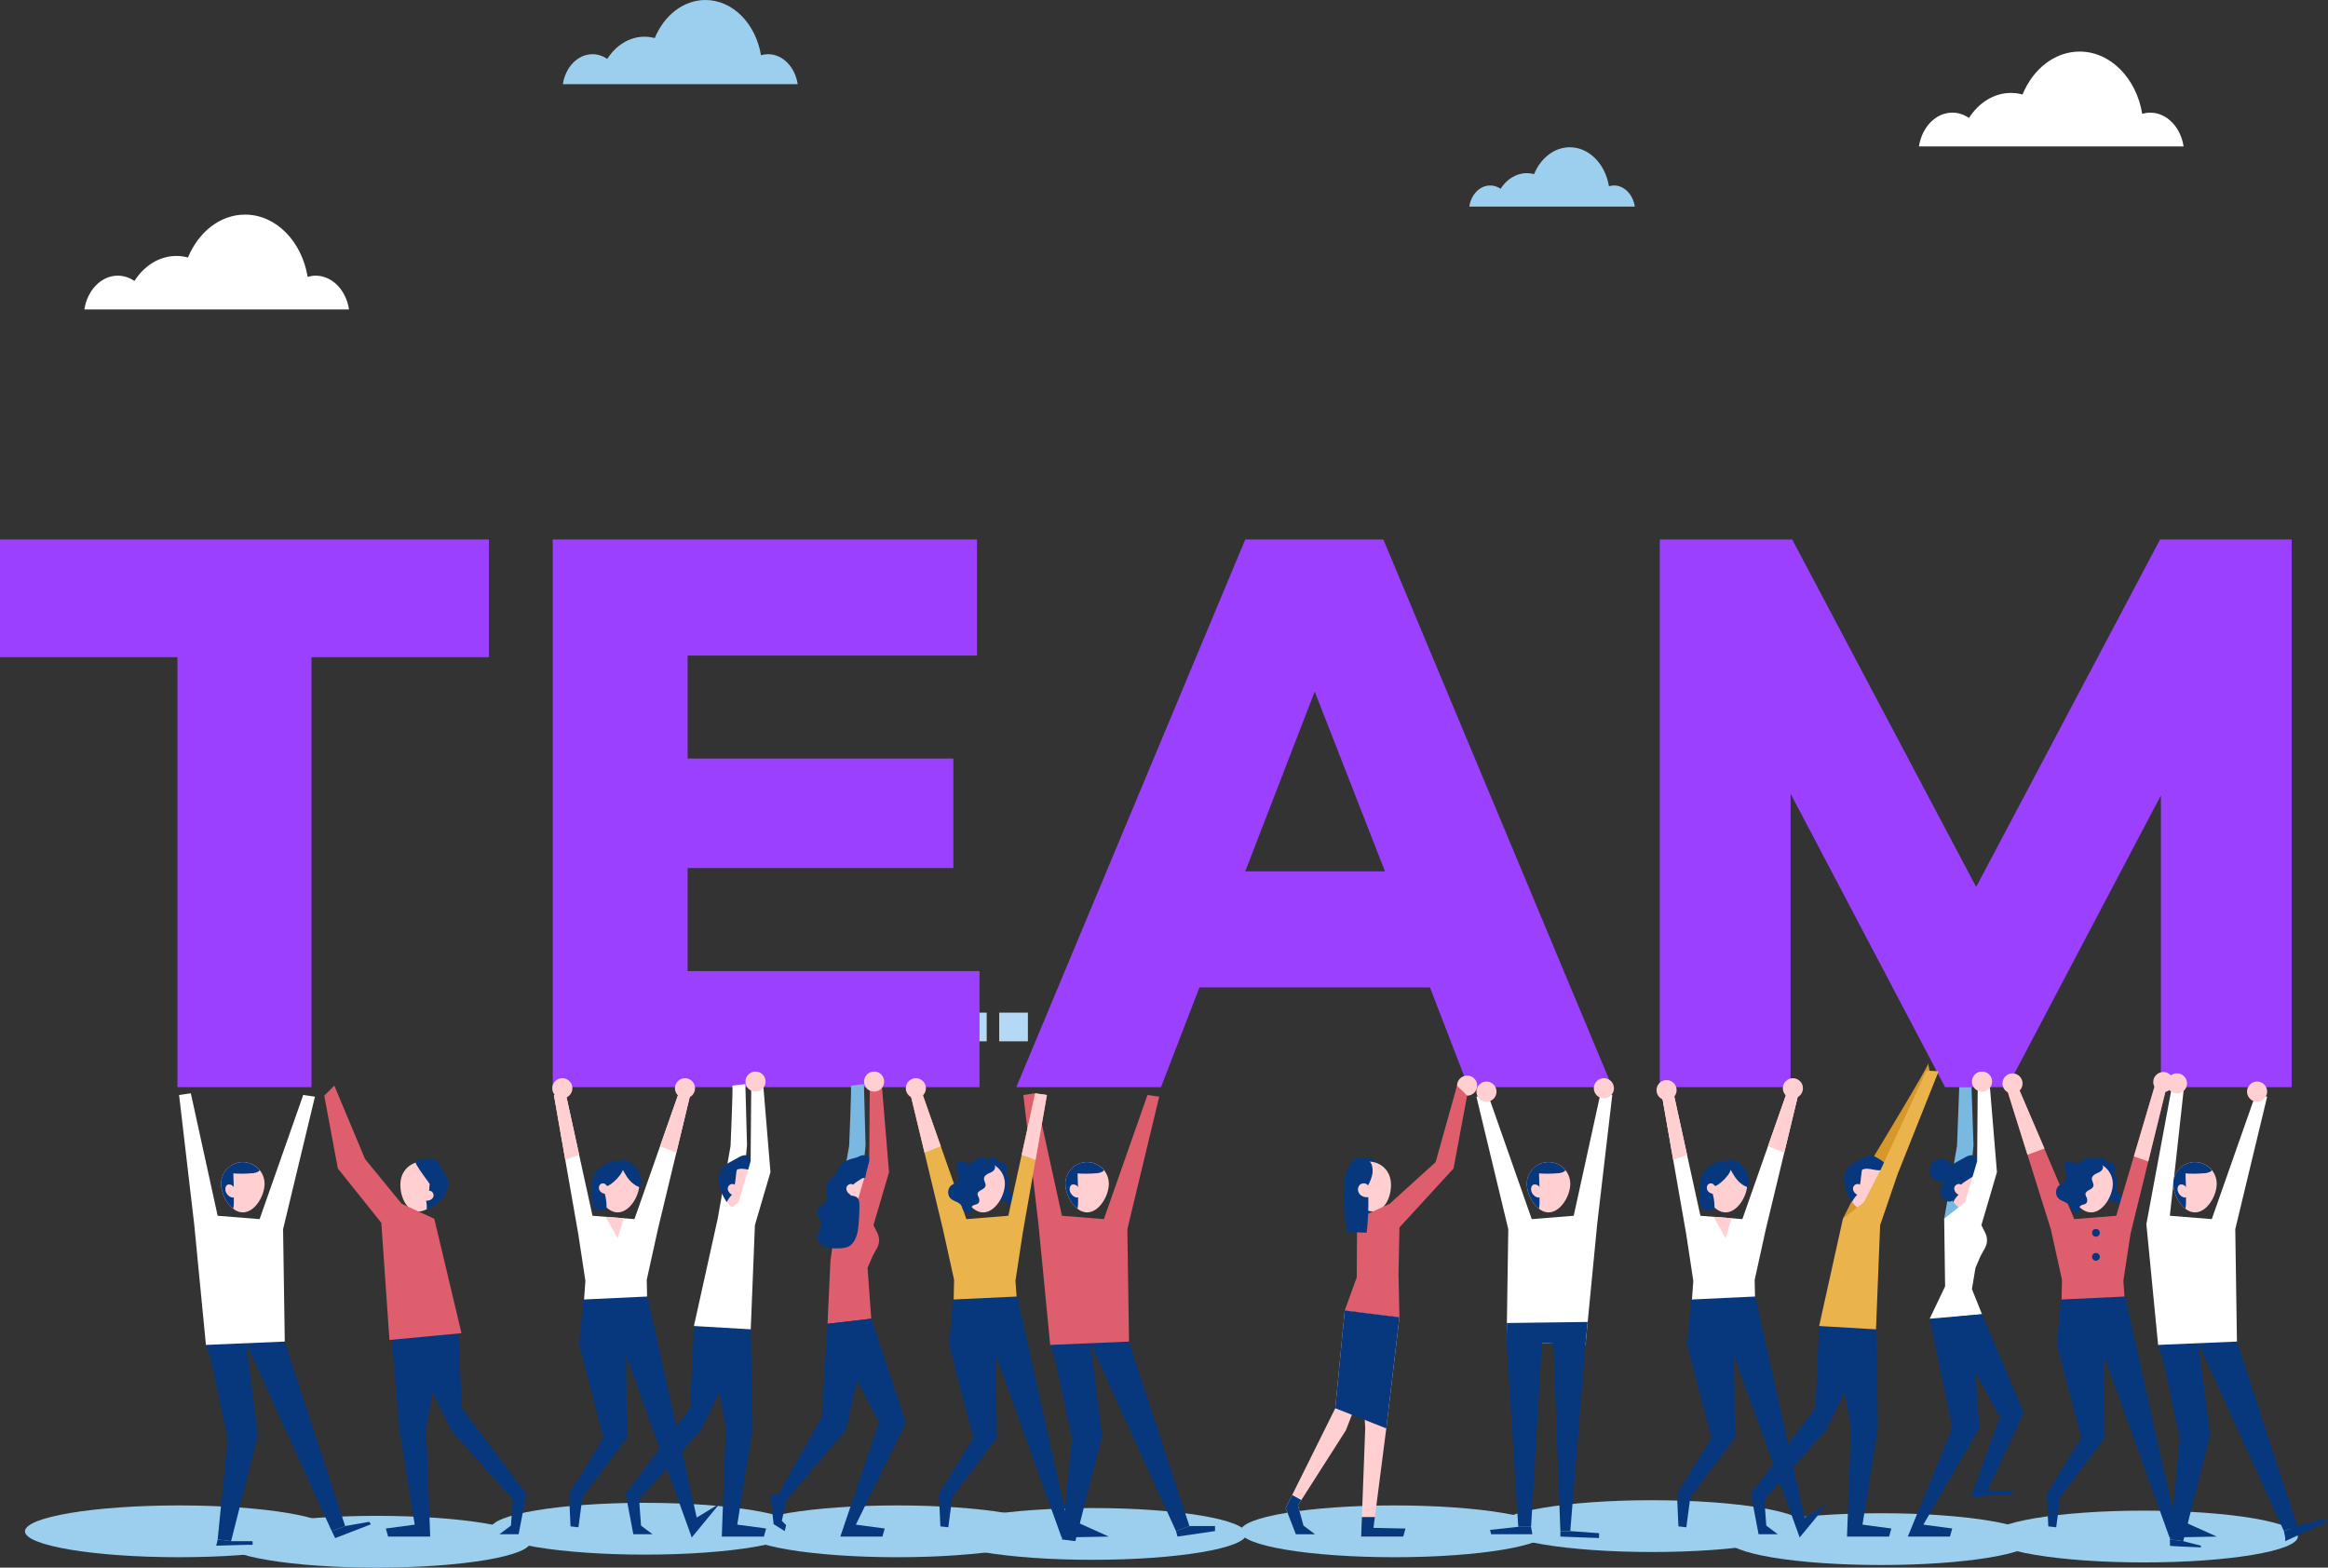 <?xml version="1.0" encoding="UTF-8" standalone="no"?>
<svg
   xmlns:dc="http://purl.org/dc/elements/1.1/"
   xmlns:cc="http://creativecommons.org/ns#"
   xmlns:rdf="http://www.w3.org/1999/02/22-rdf-syntax-ns#"
   xmlns:svg="http://www.w3.org/2000/svg"
   xmlns="http://www.w3.org/2000/svg"
   xmlns:xlink="http://www.w3.org/1999/xlink"
   xmlns:sodipodi="http://sodipodi.sourceforge.net/DTD/sodipodi-0.dtd"
   xmlns:inkscape="http://www.inkscape.org/namespaces/inkscape"
   id="svg1148"
   version="1.2"
   viewBox="0 0 403.228 271.551"
   height="271.551pt"
   width="403.228pt"
   sodipodi:docname="about-team.svg"
   inkscape:version="0.92.4 (5da689c313, 2019-01-14)">
  <rect x="0" y="0" width="403.228" height="271.551" fill="#333333" stroke="none"/>
  <sodipodi:namedview
     pagecolor="#ffffff"
     bordercolor="#666666"
     borderopacity="1"
     objecttolerance="10"
     gridtolerance="10"
     guidetolerance="10"
     inkscape:pageopacity="0"
     inkscape:pageshadow="2"
     inkscape:window-width="1920"
     inkscape:window-height="1017"
     id="namedview163"
     showgrid="false"
     inkscape:zoom="0.53381763"
     inkscape:cx="268.8184"
     inkscape:cy="181.03385"
     inkscape:window-x="-8"
     inkscape:window-y="-8"
     inkscape:window-maximized="1"
     inkscape:current-layer="surface416" />
  <defs
     id="defs19">
    <g
       id="g17">
      <symbol
         style="overflow:visible"
         id="glyph0-0"
         overflow="visible">
        <path
           id="path2"
           d="m 54.656,-96.859 c -26.906,0 -49.422,20.812 -49.422,49.703 0,28.609 22.516,49.281 49.422,49.281 26.766,0 49.281,-20.672 49.281,-49.281 0,-28.891 -22.516,-49.703 -49.281,-49.703 z m 0,7.781 c 22.234,0 40.781,17.562 40.781,41.781 0,24.078 -18.547,41.625 -40.781,41.625 -22.375,0 -40.922,-17.547 -40.922,-41.625 0,-24.219 18.547,-41.781 40.922,-41.781 z m 19.406,32.438 c 0,-9.922 -7.641,-17.141 -18.969,-17.141 -12.188,0 -19.828,7.516 -20.969,16 l 12.328,2.406 c 0.703,-4.391 3.672,-7.219 8.203,-7.219 4.109,0 6.938,2.547 6.938,6.375 0,3.25 -3.109,5.672 -7.641,5.672 H 47.719 v 12.594 H 59.625 V -42.062 c 8.766,-1.406 14.438,-6.797 14.438,-14.578 z m -20.672,23.219 c -4.109,0 -7.078,3.406 -7.078,6.938 0,3.969 2.969,7.078 7.078,7.078 4.25,0 7.219,-3.109 7.219,-7.078 0,-3.531 -2.969,-6.938 -7.219,-6.938 z m 0,0"
           style="stroke:none" />
      </symbol>
      <symbol
         style="overflow:visible"
         id="glyph0-1"
         overflow="visible">
        <path
           id="path5"
           d="M 87.516,-74.484 V -94.875 h -84.688 v 20.391 H 33.562 V 0 h 23.219 v -74.484 z m 0,0"
           style="stroke:none" />
      </symbol>
      <symbol
         style="overflow:visible"
         id="glyph0-2"
         overflow="visible">
        <path
           id="path8"
           d="m 82.141,-20.109 h -50.562 v -17.844 h 46.031 v -18.969 h -46.031 v -17.844 h 50.125 V -94.875 H 8.219 V 0 h 73.922 z m 0,0"
           style="stroke:none" />
      </symbol>
      <symbol
         style="overflow:visible"
         id="glyph0-3"
         overflow="visible">
        <path
           id="path11"
           d="M 103.234,0 63.578,-94.875 H 39.656 L 0,0 h 25.062 l 6.656,-17.281 h 39.938 L 78.312,0 Z M 63.859,-37.391 H 39.656 L 51.688,-68.531 Z m 0,0"
           style="stroke:none" />
      </symbol>
      <symbol
         style="overflow:visible"
         id="glyph0-4"
         overflow="visible">
        <path
           id="path14"
           d="M 117.672,-94.875 H 94.875 L 63.016,-34.688 31.156,-94.875 H 8.219 V 0 H 30.875 V -50.844 L 57.641,0 h 10.75 l 26.625,-50.547 V 0 h 22.656 z m 0,0"
           style="stroke:none" />
      </symbol>
    </g>
  </defs>
  <g
     transform="translate(-48.835,-113.066)"
     id="surface416">
    <path
       id="path37"
       d="m 106.492,378.328 c 0,2.477 -11.941,4.484 -26.668,4.484 -14.727,0 -26.664,-2.008 -26.664,-4.484 0,-2.48 11.938,-4.488 26.664,-4.488 14.727,0 26.668,2.008 26.668,4.488"
       style="fill:#9ccfee;fill-opacity:1;fill-rule:nonzero;stroke:none"
       inkscape:connector-curvature="0" />
    <path
       id="path39"
       d="m 446.844,379.227 c 0,2.48 -11.941,4.488 -26.668,4.488 -14.727,0 -26.664,-2.008 -26.664,-4.488 0,-2.477 11.938,-4.484 26.664,-4.484 14.727,0 26.668,2.008 26.668,4.484"
       style="fill:#9ccfee;fill-opacity:1;fill-rule:nonzero;stroke:none"
       inkscape:connector-curvature="0" />
    <path
       id="path41"
       d="m 401.312,379.68 c 0,2.477 -11.941,4.484 -26.668,4.484 -14.727,0 -26.668,-2.008 -26.668,-4.484 0,-2.48 11.941,-4.488 26.668,-4.488 14.727,0 26.668,2.008 26.668,4.488"
       style="fill:#9ccfee;fill-opacity:1;fill-rule:nonzero;stroke:none"
       inkscape:connector-curvature="0" />
    <path
       id="path43"
       d="m 361.641,377.426 c 0,2.477 -11.938,4.484 -26.668,4.484 -14.727,0 -26.664,-2.008 -26.664,-4.484 0,-2.48 11.938,-4.488 26.664,-4.488 14.73,0 26.668,2.008 26.668,4.488"
       style="fill:#9ccfee;fill-opacity:1;fill-rule:nonzero;stroke:none"
       inkscape:connector-curvature="0" />
    <path
       id="path45"
       d="m 317.012,378.328 c 0,2.477 -11.938,4.484 -26.668,4.484 -14.727,0 -26.664,-2.008 -26.664,-4.484 0,-2.48 11.938,-4.488 26.664,-4.488 14.73,0 26.668,2.008 26.668,4.488"
       style="fill:#9ccfee;fill-opacity:1;fill-rule:nonzero;stroke:none"
       inkscape:connector-curvature="0" />
    <path
       id="path47"
       d="m 264.719,378.777 c 0,2.477 -11.938,4.484 -26.664,4.484 -14.727,0 -26.668,-2.008 -26.668,-4.484 0,-2.477 11.941,-4.484 26.668,-4.484 14.727,0 26.664,2.008 26.664,4.484"
       style="fill:#9ccfee;fill-opacity:1;fill-rule:nonzero;stroke:none"
       inkscape:connector-curvature="0" />
    <path
       id="path49"
       d="m 230.91,378.328 c 0,2.477 -11.938,4.484 -26.664,4.484 -14.73,0 -26.668,-2.008 -26.668,-4.484 0,-2.48 11.938,-4.488 26.668,-4.488 14.727,0 26.664,2.008 26.664,4.488"
       style="fill:#9ccfee;fill-opacity:1;fill-rule:nonzero;stroke:none"
       inkscape:connector-curvature="0" />
    <path
       id="path51"
       d="m 187.184,377.875 c 0,2.48 -11.941,4.488 -26.668,4.488 -14.727,0 -26.664,-2.008 -26.664,-4.488 0,-2.477 11.938,-4.484 26.664,-4.484 14.727,0 26.668,2.008 26.668,4.484"
       style="fill:#9ccfee;fill-opacity:1;fill-rule:nonzero;stroke:none"
       inkscape:connector-curvature="0" />
    <path
       id="path53"
       d="m 140.75,380.129 c 0,2.48 -11.938,4.488 -26.664,4.488 -14.727,0 -26.668,-2.008 -26.668,-4.488 0,-2.477 11.941,-4.484 26.668,-4.484 14.727,0 26.664,2.008 26.664,4.484"
       style="fill:#9ccfee;fill-opacity:1;fill-rule:nonzero;stroke:none"
       inkscape:connector-curvature="0" />
    <path
       id="path579"
       d="m 197.359,293.449 h -4.969 v -4.969 h 4.969 z m 0,0"
       style="fill:#b3d9f5;fill-opacity:1;fill-rule:nonzero;stroke:none"
       inkscape:connector-curvature="0" />
    <path
       id="path581"
       d="m 204.82,293.449 h -4.969 v -4.969 h 4.969 z m 0,0"
       style="fill:#b3d9f5;fill-opacity:1;fill-rule:nonzero;stroke:none"
       inkscape:connector-curvature="0" />
    <path
       id="path583"
       d="m 212.281,293.449 h -4.969 v -4.969 h 4.969 z m 0,0"
       style="fill:#b3d9f5;fill-opacity:1;fill-rule:nonzero;stroke:none"
       inkscape:connector-curvature="0" />
    <path
       id="path585"
       d="m 219.742,293.449 h -4.969 v -4.969 h 4.969 z m 0,0"
       style="fill:#b3d9f5;fill-opacity:1;fill-rule:nonzero;stroke:none"
       inkscape:connector-curvature="0" />
    <path
       id="path587"
       d="m 226.875,293.449 h -4.969 v -4.969 h 4.969 z m 0,0"
       style="fill:#b3d9f5;fill-opacity:1;fill-rule:nonzero;stroke:none"
       inkscape:connector-curvature="0" />
    <path
       id="path807"
       d="m 427.051,138.43 c -0.508,-3.328 -2.898,-5.852 -5.781,-5.852 -0.477,0 -0.938,0.078 -1.383,0.207 C 418.863,126.633 414.398,122 409.043,122 c -4.328,0 -8.07,3.027 -9.891,7.434 -0.645,-0.176 -1.316,-0.27 -2.004,-0.27 -2.953,0 -5.582,1.699 -7.27,4.336 -0.852,-0.582 -1.832,-0.922 -2.883,-0.922 -2.879,0 -5.273,2.523 -5.781,5.852 z m 0,0"
       style="fill:#ffffff;fill-opacity:1;fill-rule:nonzero;stroke:none"
       inkscape:connector-curvature="0" />
    <path
       id="path809"
       d="m 109.29,166.669 c -0.508,-3.328 -2.898,-5.852 -5.781,-5.852 -0.477,0 -0.938,0.078 -1.383,0.207 -1.02,-6.152 -5.488,-10.785 -10.844,-10.785 -4.328,0 -8.07,3.027 -9.891,7.434 -0.645,-0.176 -1.312,-0.27 -2.004,-0.27 -2.957,0 -5.586,1.699 -7.266,4.336 -0.855,-0.582 -1.836,-0.922 -2.887,-0.922 -2.879,0 -5.273,2.523 -5.781,5.852 z m 0,0"
       style="fill:#ffffff;fill-opacity:1;fill-rule:nonzero;stroke:none"
       inkscape:connector-curvature="0" />
    <path
       id="path811"
       d="m 187,127.641 c -0.449,-2.953 -2.574,-5.188 -5.129,-5.188 -0.426,0 -0.832,0.066 -1.227,0.184 -0.91,-5.461 -4.871,-9.57 -9.625,-9.57 -3.84,0 -7.16,2.684 -8.777,6.594 -0.57,-0.152 -1.164,-0.238 -1.773,-0.238 -2.625,0 -4.957,1.508 -6.453,3.848 -0.754,-0.52 -1.629,-0.816 -2.559,-0.816 -2.555,0 -4.68,2.234 -5.129,5.188 z m 0,0"
       style="fill:#9ccfee;fill-opacity:1;fill-rule:nonzero;stroke:none"
       inkscape:connector-curvature="0" />
    <path
       id="path813"
       d="m 332,148.852 c -0.316,-2.082 -1.812,-3.66 -3.617,-3.66 -0.297,0 -0.586,0.051 -0.863,0.133 -0.641,-3.852 -3.434,-6.75 -6.785,-6.75 -2.707,0 -5.047,1.895 -6.188,4.652 -0.402,-0.109 -0.82,-0.168 -1.25,-0.168 -1.852,0 -3.496,1.062 -4.551,2.711 -0.531,-0.367 -1.145,-0.578 -1.801,-0.578 -1.801,0 -3.301,1.578 -3.617,3.66 z m 0,0"
       style="fill:#9ccfee;fill-opacity:1;fill-rule:nonzero;stroke:none"
       inkscape:connector-curvature="0" />
    <g
       id="g823"
       style="fill:#9b40ff;fill-opacity:1">
      <use
         height="100%"
         width="100%"
         id="use815"
         y="301.39"
         x="46.007"
         xlink:href="#glyph0-1"
         style="fill:#9b40ff;fill-opacity:1" />
      <use
         height="100%"
         width="100%"
         id="use817"
         y="301.39"
         x="136.357"
         xlink:href="#glyph0-2"
         style="fill:#9b40ff;fill-opacity:1" />
      <use
         height="100%"
         width="100%"
         id="use819"
         y="301.39"
         x="224.866"
         xlink:href="#glyph0-3"
         style="fill:#9b40ff;fill-opacity:1" />
      <use
         height="100%"
         width="100%"
         id="use821"
         y="301.39"
         x="328.103"
         xlink:href="#glyph0-4"
         style="fill:#9b40ff;fill-opacity:1" />
    </g>
    <path
       id="path825"
       d="m 125.609,319.023 c -0.535,2.012 -2.902,4.355 -4.91,3.82 -2.008,-0.535 -2.898,-3.746 -2.363,-5.754 0.535,-2.008 2.594,-3.207 4.602,-2.672 2.012,0.535 3.207,2.598 2.672,4.605"
       style="fill:#ffcfd1;fill-opacity:1;fill-rule:nonzero;stroke:none"
       inkscape:connector-curvature="0" />
    <path
       id="path829"
       d="m 108.617,377.414 4.172,-0.738 0.293,0.438 -6.188,2.387 -0.602,-1.215 z m 0,0"
       style="fill:#07387d;fill-opacity:1;fill-rule:nonzero;stroke:none"
       inkscape:connector-curvature="0" />
    <path
       id="path831"
       d="m 125.766,343.004 -3.121,17.41 0.707,18.824 h -7.293 l -0.395,-1.402 5,-0.668 L 118,360.504 116.594,343.773 Z m 0,0"
       style="fill:#07387d;fill-opacity:1;fill-rule:nonzero;stroke:none"
       inkscape:connector-curvature="0" />
    <path
       id="path833"
       d="m 128.172,342.762 0.66,14.242 11.168,14.832 -1.336,7 h -3.332 l 2,-1.5 0.332,-4.5 -10.664,-12 -8.668,-17.5 z m 0,0"
       style="fill:#07387d;fill-opacity:1;fill-rule:nonzero;stroke:none"
       inkscape:connector-curvature="0" />
    <path
       id="path835"
       d="m 105,302.863 1.742,-1.742 5.316,12.707 6.352,7.762 5.648,2.59 4.707,19.824 -12.473,1.176 -1.41,-20.297 -7.531,-9.41 z m 0,0"
       style="fill:#de5e6e;fill-opacity:1;fill-rule:nonzero;stroke:none"
       inkscape:connector-curvature="0" />
    <path
       id="path837"
       d="m 123.25,318.137 c -0.031,0.402 -0.059,0.809 -0.086,1.211 0.5,-0.082 0.906,0.555 0.727,1.031 -0.184,0.477 -0.75,0.715 -1.258,0.668 0.117,0.52 0.152,1.055 0.102,1.578 1.051,-0.504 2.086,-1.113 2.824,-2.02 0.738,-0.902 1.133,-2.156 0.773,-3.266 -0.113,-0.348 -0.293,-0.668 -0.473,-0.984 -0.258,-0.457 -0.516,-0.914 -0.773,-1.367 -0.207,-0.367 -0.426,-0.746 -0.785,-0.957 -0.344,-0.199 -0.758,-0.219 -1.156,-0.23 -0.703,-0.019 -2.828,-0.129 -2.188,1 0.66,1.156 1.539,2.234 2.293,3.336"
       style="fill:#07387d;fill-opacity:1;fill-rule:nonzero;stroke:none"
       inkscape:connector-curvature="0" />
    <path
       id="path839"
       d="m 85.375,348.652 2.906,13.652 -1.746,17.434 2.324,0.293 4.652,-18.305 -2.035,-15.98 -6.973,0.289 z m 0,0"
       style="fill:#07387d;fill-opacity:1;fill-rule:nonzero;stroke:none"
       inkscape:connector-curvature="0" />
    <path
       id="path841"
       d="m 98.156,345.453 -6.68,0.293 14.816,32.539 2.324,-0.871 z m 0,0"
       style="fill:#07387d;fill-opacity:1;fill-rule:nonzero;stroke:none"
       inkscape:connector-curvature="0" />
    <path
       id="path843"
       d="m 84.504,346.035 -2.035,-20.922 -2.617,-22.371 2.035,-0.289 4.648,21.211 7.266,0.582 7.555,-21.504 2.031,0.289 -5.52,22.957 0.293,19.465 z m 0,0"
       style="fill:#ffffff;fill-opacity:1;fill-rule:nonzero;stroke:none"
       inkscape:connector-curvature="0" />
    <path
       id="path845"
       d="m 94.66,318.129 c 0,2.078 -1.688,4.953 -3.766,4.953 -2.078,0 -3.766,-2.875 -3.766,-4.953 0,-2.078 1.688,-3.766 3.766,-3.766 2.078,0 3.766,1.688 3.766,3.766"
       style="fill:#ffcfd1;fill-opacity:1;fill-rule:nonzero;stroke:none"
       inkscape:connector-curvature="0" />
    <path
       id="path851"
       d="m 92.379,316.305 c 0.426,0 1.055,-0.121 1.367,-0.434 0.027,-0.031 0.047,-0.062 0.066,-0.09 -0.688,-0.859 -1.734,-1.414 -2.918,-1.414 -2.078,0 -3.766,1.684 -3.766,3.762 0,1.484 0.863,3.367 2.109,4.328 0.082,-0.395 0.094,-0.809 0.098,-1.215 0.02,-1.637 -0.012,-3.277 -0.09,-4.914 1.043,0.074 2.09,0.066 3.133,-0.023"
       style="fill:#07387d;fill-opacity:1;fill-rule:nonzero;stroke:none"
       inkscape:connector-curvature="0" />
    <path
       id="path853"
       d="m 88.859,380.031 3.711,0.008 c 0,0 0.098,0.68 -0.047,0.633 -0.148,-0.051 -6.238,0.145 -6.238,0.145 l 0.25,-1.078 z m 0,0"
       style="fill:#07387d;fill-opacity:1;fill-rule:nonzero;stroke:none"
       inkscape:connector-curvature="0" />
    <path
       id="path855"
       d="m 89.309,318.645 c -0.207,-0.266 -0.543,-0.449 -0.875,-0.402 -0.078,0.008 -0.156,0.031 -0.223,0.07 -0.184,0.105 -0.285,0.312 -0.324,0.523 -0.105,0.574 0.227,1.172 0.719,1.484 0.141,0.09 0.297,0.16 0.461,0.18 0.164,0.019 0.34,-0.016 0.465,-0.125 0.473,-0.387 0.078,-1.355 -0.223,-1.73"
       style="fill:#ffcfd1;fill-opacity:1;fill-rule:nonzero;stroke:none"
       inkscape:connector-curvature="0" />
    <path
       id="path857"
       d="m 149.43,346.035 0.801,-11.086 -1.242,-8.16 -4.211,-24.047 2.035,-0.289 4.648,21.211 7.266,0.582 7.555,-21.504 2.031,0.289 -5.52,22.957 -1.938,8.773 0.23,10.691 z m 0,0"
       style="fill:#ffffff;fill-opacity:1;fill-rule:nonzero;stroke:none"
       inkscape:connector-curvature="0" />
    <path
       id="path859"
       d="m 159.586,318.129 c 0,2.078 -1.688,4.953 -3.766,4.953 -2.078,0 -3.766,-2.875 -3.766,-4.953 0,-2.078 1.688,-3.766 3.766,-3.766 2.078,0 3.766,1.688 3.766,3.766"
       style="fill:#ffcfd1;fill-opacity:1;fill-rule:nonzero;stroke:none"
       inkscape:connector-curvature="0" />
    <path
       id="path861"
       d="m 147.977,301.582 c 0,0.961 -0.781,1.742 -1.746,1.742 -0.961,0 -1.742,-0.781 -1.742,-1.742 0,-0.965 0.781,-1.746 1.742,-1.746 0.965,0 1.746,0.781 1.746,1.746"
       style="fill:#ffcfd1;fill-opacity:1;fill-rule:nonzero;stroke:none"
       inkscape:connector-curvature="0" />
    <path
       id="path863"
       d="m 154.234,318.645 c -0.207,-0.266 -0.543,-0.449 -0.875,-0.402 -0.078,0.008 -0.156,0.031 -0.223,0.07 -0.184,0.105 -0.285,0.312 -0.324,0.523 -0.105,0.574 0.227,1.172 0.719,1.484 0.141,0.09 0.297,0.16 0.461,0.18 0.164,0.019 0.34,-0.016 0.465,-0.125 0.473,-0.387 0.078,-1.355 -0.223,-1.73"
       style="fill:#ffcfd1;fill-opacity:1;fill-rule:nonzero;stroke:none"
       inkscape:connector-curvature="0" />
    <path
       id="path865"
       d="m 154.238,318.434 c -0.086,0.039 -0.184,0.078 -0.27,0.047 -0.09,-0.035 -0.137,-0.129 -0.191,-0.203 -0.227,-0.297 -0.723,-0.297 -0.988,-0.035 -0.262,0.262 -0.289,0.711 -0.105,1.031 0.184,0.324 0.539,0.527 0.906,0.582 0.242,0.863 0.344,1.766 0.297,2.66 l -1.797,0.133 c -0.117,0.008 -0.246,0.012 -0.34,-0.059 -0.086,-0.066 -0.113,-0.184 -0.137,-0.289 -0.227,-1.027 -0.336,-2.078 -0.336,-3.129 0.004,-1.023 0.125,-2.086 0.652,-2.961 0.633,-1.051 3.227,-2.777 4.496,-1.809 1.395,1.066 -1.223,3.566 -2.188,4.031"
       style="fill:#07387d;fill-opacity:1;fill-rule:nonzero;stroke:none"
       inkscape:connector-curvature="0" />
    <path
       id="path867"
       d="m 157.414,316.902 c 0.566,0.859 1.387,1.598 2.387,1.859 0.289,-1.117 0.039,-2.359 -0.66,-3.277 -0.391,-0.516 -1.812,-1.773 -2.566,-1.48 -0.785,0.309 0.453,2.312 0.84,2.898"
       style="fill:#07387d;fill-opacity:1;fill-rule:nonzero;stroke:none"
       inkscape:connector-curvature="0" />
    <path
       id="path869"
       d="m 149.852,338.172 11.113,-0.52 8.547,38.289 3.969,-2.414 -4.828,5.863 -11.383,-31.562 0.172,14.316 -7.719,10.227 -0.492,3.691 -0.203,1.566 -1.375,-0.16 -0.25,-5.625 5.973,-9.715 -4.215,-16.082 z m 0,0"
       style="fill:#07387d;fill-opacity:1;fill-rule:nonzero;stroke:none"
       inkscape:connector-curvature="0" />
    <path
       id="path871"
       d="m 149.152,313.117 -2.41,0.844 -1.965,-11.219 2.035,-0.289 z m 0,0"
       style="fill:#ffcfd1;fill-opacity:1;fill-rule:nonzero;stroke:none"
       inkscape:connector-curvature="0" />
    <path
       id="path873"
       d="m 163.16,311.621 2.82,1.113 2.332,-9.703 -2.031,-0.289 z m 0,0"
       style="fill:#ffcfd1;fill-opacity:1;fill-rule:nonzero;stroke:none"
       inkscape:connector-curvature="0" />
    <path
       id="path875"
       d="m 153.734,323.844 2.086,3.703 1.051,-3.453 z m 0,0"
       style="fill:#ffcfd1;fill-opacity:1;fill-rule:nonzero;stroke:none"
       inkscape:connector-curvature="0" />
    <path
       id="path877"
       d="m 231.609,348.652 2.902,13.652 -1.742,17.434 2.324,0.293 4.648,-18.305 -2.031,-15.98 -6.977,0.289 z m 0,0"
       style="fill:#07387d;fill-opacity:1;fill-rule:nonzero;stroke:none"
       inkscape:connector-curvature="0" />
    <path
       id="path879"
       d="m 244.391,345.453 -6.68,0.293 14.816,32.539 2.324,-0.871 z m 0,0"
       style="fill:#07387d;fill-opacity:1;fill-rule:nonzero;stroke:none"
       inkscape:connector-curvature="0" />
    <path
       id="path881"
       d="m 230.734,346.035 -2.031,-20.922 -2.617,-22.371 2.035,-0.289 4.648,21.211 7.266,0.582 7.555,-21.504 2.031,0.289 -5.52,22.957 0.289,19.465 z m 0,0"
       style="fill:#de5e6e;fill-opacity:1;fill-rule:nonzero;stroke:none"
       inkscape:connector-curvature="0" />
    <path
       id="path883"
       d="m 240.895,318.129 c 0,2.078 -1.688,4.953 -3.766,4.953 -2.078,0 -3.766,-2.875 -3.766,-4.953 0,-2.078 1.688,-3.766 3.766,-3.766 2.078,0 3.766,1.688 3.766,3.766"
       style="fill:#ffcfd1;fill-opacity:1;fill-rule:nonzero;stroke:none"
       inkscape:connector-curvature="0" />
    <path
       id="path889"
       d="m 238.613,316.305 c 0.426,0 1.051,-0.121 1.367,-0.434 0.027,-0.031 0.047,-0.062 0.066,-0.09 -0.688,-0.859 -1.734,-1.414 -2.918,-1.414 -2.078,0 -3.766,1.684 -3.766,3.762 0,1.484 0.863,3.367 2.109,4.328 0.082,-0.395 0.094,-0.809 0.098,-1.215 0.016,-1.637 -0.012,-3.277 -0.094,-4.914 1.047,0.074 2.094,0.066 3.137,-0.023"
       style="fill:#07387d;fill-opacity:1;fill-rule:nonzero;stroke:none"
       inkscape:connector-curvature="0" />
    <path
       id="path891"
       d="m 235.543,318.645 c -0.211,-0.266 -0.543,-0.449 -0.879,-0.402 -0.074,0.008 -0.152,0.031 -0.219,0.07 -0.184,0.105 -0.285,0.312 -0.324,0.523 -0.105,0.574 0.227,1.172 0.719,1.484 0.141,0.09 0.293,0.16 0.461,0.18 0.164,0.019 0.34,-0.016 0.465,-0.125 0.473,-0.387 0.078,-1.355 -0.223,-1.73"
       style="fill:#ffcfd1;fill-opacity:1;fill-rule:nonzero;stroke:none"
       inkscape:connector-curvature="0" />
    <path
       id="path893"
       d="m 254.852,377.414 h 4.434 v 0.871 l -6.5,0.953 -0.258,-0.953 z m 0,0"
       style="fill:#07387d;fill-opacity:1;fill-rule:nonzero;stroke:none"
       inkscape:connector-curvature="0" />
    <path
       id="path895"
       d="m 220.285,313.598 c 0.297,-0.203 0.707,-0.039 0.988,0.184 0.285,0.227 0.535,0.52 0.887,0.605 0.141,0.031 0.289,0.031 0.43,0.062 0.59,0.121 0.938,0.895 0.637,1.418 -0.07,0.121 -0.168,0.234 -0.191,0.371 -0.051,0.32 0.301,0.535 0.473,0.809 0.402,0.641 -0.238,1.523 0.051,2.223 0.133,0.316 0.43,0.523 0.672,0.766 0.246,0.238 0.457,0.578 0.355,0.906 -0.137,0.43 -0.715,0.527 -1.148,0.414 -0.438,-0.117 -0.844,-0.371 -1.297,-0.359 -0.23,0.004 -0.461,0.082 -0.691,0.074 -0.492,-0.016 -0.898,-0.418 -1.105,-0.867 -0.211,-0.445 -0.273,-0.945 -0.41,-1.418 -0.176,-0.609 -0.477,-1.18 -0.879,-1.668 -0.352,-0.43 -0.809,-0.941 -0.602,-1.453 0.141,-0.344 0.531,-0.504 0.84,-0.715 0.293,-0.199 0.516,-0.543 0.395,-0.898 0.254,-0.09 0.379,-0.305 0.598,-0.453"
       style="fill:#07387d;fill-opacity:1;fill-rule:nonzero;stroke:none"
       inkscape:connector-curvature="0" />
    <path
       id="path897"
       d="m 225.52,346.035 -0.801,-11.086 1.238,-8.16 4.211,-24.047 -2.035,-0.289 -4.648,21.211 -7.262,0.582 -7.555,-21.504 -2.035,0.289 5.52,22.957 1.938,8.773 -0.227,10.691 z m 0,0"
       style="fill:#ebb34c;fill-opacity:1;fill-rule:nonzero;stroke:none"
       inkscape:connector-curvature="0" />
    <path
       id="path899"
       d="m 215.363,318.129 c 0,2.078 1.684,4.953 3.762,4.953 2.082,0 3.766,-2.875 3.766,-4.953 0,-2.078 -1.684,-3.766 -3.766,-3.766 -2.078,0 -3.762,1.688 -3.762,3.766"
       style="fill:#ffcfd1;fill-opacity:1;fill-rule:nonzero;stroke:none"
       inkscape:connector-curvature="0" />
    <path
       id="path903"
       d="m 220.711,318.645 c 0.211,-0.266 0.547,-0.449 0.879,-0.402 0.078,0.008 0.152,0.031 0.223,0.07 0.184,0.105 0.285,0.312 0.324,0.523 0.105,0.574 -0.23,1.172 -0.723,1.484 -0.141,0.09 -0.293,0.16 -0.457,0.18 -0.164,0.019 -0.34,-0.016 -0.469,-0.125 -0.469,-0.387 -0.078,-1.355 0.223,-1.73"
       style="fill:#ffcfd1;fill-opacity:1;fill-rule:nonzero;stroke:none"
       inkscape:connector-curvature="0" />
    <path
       id="path905"
       d="m 213.914,338.172 11.113,-0.52 8.547,38.289 7.32,3.297 -8.18,0.152 -11.383,-31.562 0.172,14.316 -7.719,10.227 -0.492,3.691 -0.203,1.566 -1.375,-0.16 -0.25,-5.625 5.973,-9.715 -4.215,-16.082 z m 0,0"
       style="fill:#07387d;fill-opacity:1;fill-rule:nonzero;stroke:none"
       inkscape:connector-curvature="0" />
    <path
       id="path907"
       d="m 225.797,313.117 2.406,0.844 1.965,-11.219 -2.035,-0.289 z m 0,0"
       style="fill:#ffcfd1;fill-opacity:1;fill-rule:nonzero;stroke:none"
       inkscape:connector-curvature="0" />
    <path
       id="path909"
       d="m 211.785,311.621 -2.82,1.113 -2.332,-9.703 2.035,-0.289 z m 0,0"
       style="fill:#ffcfd1;fill-opacity:1;fill-rule:nonzero;stroke:none"
       inkscape:connector-curvature="0" />
    <path
       id="path911"
       d="m 205.723,301.582 c 0,0.961 0.781,1.742 1.742,1.742 0.965,0 1.746,-0.781 1.746,-1.742 0,-0.965 -0.781,-1.746 -1.746,-1.746 -0.961,0 -1.742,0.781 -1.742,1.746"
       style="fill:#ffcfd1;fill-opacity:1;fill-rule:nonzero;stroke:none"
       inkscape:connector-curvature="0" />
    <path
       id="path913"
       d="m 221.082,315.648 c -0.203,0.355 -0.621,0.512 -0.996,0.68 -0.371,0.168 -0.77,0.434 -0.816,0.84 -0.055,0.465 0.383,0.91 0.258,1.363 -0.184,0.645 -1.328,0.691 -1.367,1.359 -0.012,0.223 0.113,0.422 0.203,0.625 0.141,0.324 0.164,0.746 -0.09,0.992 -0.184,0.172 -0.449,0.207 -0.688,0.285 -0.238,0.078 -0.492,0.254 -0.492,0.504 0.004,0.27 0.305,0.527 0.176,0.762 -0.102,0.18 -0.363,0.16 -0.562,0.117 -0.398,-0.086 -0.84,-0.199 -1.055,-0.547 -0.121,-0.195 -0.148,-0.434 -0.25,-0.641 -0.332,-0.691 -1.289,-0.766 -1.867,-1.27 -0.672,-0.59 -0.621,-1.809 0.102,-2.34 0.277,-0.207 0.625,-0.312 0.867,-0.562 0.312,-0.32 0.375,-0.816 0.312,-1.262 -0.062,-0.445 -0.227,-0.871 -0.312,-1.309 -0.051,-0.258 -0.066,-0.543 0.09,-0.75 0.215,-0.289 0.645,-0.297 0.988,-0.195 0.344,0.105 0.672,0.285 1.031,0.281 0.859,-0.008 1.43,-1.062 2.285,-1.078 0.629,-0.012 1.062,0.508 1.531,0.844 0.449,0.32 1.031,0.625 0.652,1.301"
       style="fill:#07387d;fill-opacity:1;fill-rule:nonzero;stroke:none"
       inkscape:connector-curvature="0" />
    <path
       id="path915"
       d="m 382.824,297.277 c 0.137,0.332 -9.32,15.945 -9.32,15.945 l -5.461,10.957 3.871,0.066 4.848,-12.258 6.402,-12.801 z m 0,0"
       style="fill:#d7972b;fill-opacity:1;fill-rule:nonzero;stroke:none"
       inkscape:connector-curvature="0" />
    <path
       id="path917"
       d="m 369.055,316.73 c -0.602,1.988 0.176,5.227 2.164,5.832 1.992,0.602 4.438,-1.66 5.039,-3.648 0.605,-1.988 -0.52,-4.09 -2.508,-4.695 -1.988,-0.602 -4.09,0.523 -4.695,2.512"
       style="fill:#ffcfd1;fill-opacity:1;fill-rule:nonzero;stroke:none"
       inkscape:connector-curvature="0" />
    <path
       id="path919"
       d="m 366.336,343.004 3.117,17.41 -0.703,18.824 h 7.293 l 0.391,-1.402 -5,-0.668 2.668,-16.664 -0.332,-17.168 z m 0,0"
       style="fill:#07387d;fill-opacity:1;fill-rule:nonzero;stroke:none"
       inkscape:connector-curvature="0" />
    <path
       id="path921"
       d="m 363.926,342.762 -0.656,14.242 -11.168,14.832 1.332,7 h 3.336 l -2,-1.5 -0.336,-4.5 10.668,-12 8.668,-17.5 z m 0,0"
       style="fill:#07387d;fill-opacity:1;fill-rule:nonzero;stroke:none"
       inkscape:connector-curvature="0" />
    <path
       id="path923"
       d="m 371.387,315.676 c -0.188,0.359 -0.23,2.258 -0.422,2.617 -0.383,-0.336 -1.062,-0.004 -1.16,0.496 -0.098,0.5 0.262,1 0.719,1.23 -0.375,0.375 -0.688,0.812 -0.918,1.289 -0.629,-0.984 -1.188,-2.047 -1.34,-3.207 -0.152,-1.156 0.172,-2.43 1.062,-3.184 0.277,-0.234 0.602,-0.414 0.922,-0.59 l 1.375,-0.754 c 0.367,-0.203 0.754,-0.41 1.172,-0.398 0.398,0.008 0.762,0.211 1.105,0.41 0.609,0.352 2.469,1.383 1.332,2 -1.168,0.641 -2.629,-0.445 -3.848,0.09"
       style="fill:#07387d;fill-opacity:1;fill-rule:nonzero;stroke:none"
       inkscape:connector-curvature="0" />
    <path
       id="path925"
       d="m 384.621,298.625 -2.121,-0.09 -7.871,17.047 -2.957,5.727 -3.629,2.871 -4.117,18.582 9.844,0.574 0.719,-18.047 3.059,-8.922 z m 0,0"
       style="fill:#ebb34c;fill-opacity:1;fill-rule:nonzero;stroke:none"
       inkscape:connector-curvature="0" />
    <path
       id="path929"
       d="m 341.328,346.035 0.801,-11.086 -1.238,-8.16 -4.211,-24.047 2.031,-0.289 4.648,21.211 7.266,0.582 7.555,-21.504 2.035,0.289 -5.523,22.957 -1.934,8.773 0.227,10.691 z m 0,0"
       style="fill:#ffffff;fill-opacity:1;fill-rule:nonzero;stroke:none"
       inkscape:connector-curvature="0" />
    <path
       id="path931"
       d="m 351.484,318.129 c 0,2.078 -1.688,4.953 -3.766,4.953 -2.078,0 -3.762,-2.875 -3.762,-4.953 0,-2.078 1.684,-3.766 3.762,-3.766 2.078,0 3.766,1.688 3.766,3.766"
       style="fill:#ffcfd1;fill-opacity:1;fill-rule:nonzero;stroke:none"
       inkscape:connector-curvature="0" />
    <path
       id="path933"
       d="m 346.137,318.645 c -0.211,-0.266 -0.547,-0.449 -0.879,-0.402 -0.078,0.008 -0.152,0.031 -0.223,0.07 -0.184,0.105 -0.285,0.312 -0.324,0.523 -0.105,0.574 0.227,1.172 0.719,1.484 0.141,0.09 0.297,0.16 0.461,0.18 0.164,0.019 0.34,-0.016 0.469,-0.125 0.469,-0.387 0.078,-1.355 -0.223,-1.73"
       style="fill:#ffcfd1;fill-opacity:1;fill-rule:nonzero;stroke:none"
       inkscape:connector-curvature="0" />
    <path
       id="path935"
       d="m 346.137,318.434 c -0.086,0.039 -0.184,0.078 -0.27,0.047 -0.09,-0.035 -0.133,-0.129 -0.191,-0.203 -0.227,-0.297 -0.723,-0.297 -0.984,-0.035 -0.266,0.262 -0.293,0.711 -0.109,1.031 0.184,0.324 0.539,0.527 0.906,0.582 0.242,0.863 0.344,1.766 0.297,2.66 l -1.797,0.133 c -0.117,0.008 -0.246,0.012 -0.336,-0.059 -0.086,-0.066 -0.117,-0.184 -0.141,-0.289 -0.227,-1.027 -0.336,-2.078 -0.336,-3.129 0.004,-1.023 0.125,-2.086 0.652,-2.961 0.633,-1.051 3.23,-2.777 4.496,-1.809 1.395,1.066 -1.223,3.566 -2.188,4.031"
       style="fill:#07387d;fill-opacity:1;fill-rule:nonzero;stroke:none"
       inkscape:connector-curvature="0" />
    <path
       id="path937"
       d="m 349.312,316.902 c 0.57,0.859 1.391,1.598 2.387,1.859 0.289,-1.117 0.039,-2.359 -0.66,-3.277 -0.391,-0.516 -1.812,-1.773 -2.566,-1.48 -0.781,0.309 0.453,2.312 0.84,2.898"
       style="fill:#07387d;fill-opacity:1;fill-rule:nonzero;stroke:none"
       inkscape:connector-curvature="0" />
    <path
       id="path939"
       d="m 341.754,338.172 11.109,-0.52 8.547,38.289 3.969,-2.414 -4.828,5.863 -11.383,-31.562 0.172,14.316 -7.719,10.227 -0.492,3.691 -0.203,1.566 -1.375,-0.16 -0.25,-5.625 5.973,-9.715 -4.215,-16.082 z m 0,0"
       style="fill:#07387d;fill-opacity:1;fill-rule:nonzero;stroke:none"
       inkscape:connector-curvature="0" />
    <path
       id="path941"
       d="m 341.051,313.117 -2.406,0.844 -1.965,-11.219 2.031,-0.289 z m 0,0"
       style="fill:#ffcfd1;fill-opacity:1;fill-rule:nonzero;stroke:none"
       inkscape:connector-curvature="0" />
    <path
       id="path943"
       d="m 355.059,311.621 2.82,1.113 2.336,-9.703 -2.035,-0.289 z m 0,0"
       style="fill:#ffcfd1;fill-opacity:1;fill-rule:nonzero;stroke:none"
       inkscape:connector-curvature="0" />
    <path
       id="path945"
       d="m 345.633,323.844 2.086,3.703 1.051,-3.453 z m 0,0"
       style="fill:#ffcfd1;fill-opacity:1;fill-rule:nonzero;stroke:none"
       inkscape:connector-curvature="0" />
    <path
       id="path947"
       d="m 361.121,301.582 c 0,0.961 -0.777,1.742 -1.742,1.742 -0.961,0 -1.742,-0.781 -1.742,-1.742 0,-0.965 0.781,-1.746 1.742,-1.746 0.965,0 1.742,0.781 1.742,1.746"
       style="fill:#ffcfd1;fill-opacity:1;fill-rule:nonzero;stroke:none"
       inkscape:connector-curvature="0" />
    <path
       id="path949"
       d="m 339.238,301.906 c 0,0.965 -0.781,1.742 -1.742,1.742 -0.965,0 -1.742,-0.777 -1.742,-1.742 0,-0.965 0.777,-1.742 1.742,-1.742 0.961,0 1.742,0.777 1.742,1.742"
       style="fill:#ffcfd1;fill-opacity:1;fill-rule:nonzero;stroke:none"
       inkscape:connector-curvature="0" />
    <path
       id="path951"
       d="m 388.191,301.383 c -0.019,0.305 -0.387,10.199 -0.387,10.199 l -2.223,12.598 3.871,0.062 1.207,-12.816 -0.34,-10.055 z m 0,0"
       style="fill:#78b8e1;fill-opacity:1;fill-rule:nonzero;stroke:none"
       inkscape:connector-curvature="0" />
    <path
       id="path953"
       d="m 386.594,316.73 c -0.605,1.988 0.176,5.227 2.164,5.832 1.988,0.602 4.438,-1.66 5.039,-3.648 0.605,-1.988 -0.52,-4.09 -2.508,-4.695 -1.992,-0.602 -4.09,0.523 -4.695,2.512"
       style="fill:#ffcfd1;fill-opacity:1;fill-rule:nonzero;stroke:none"
       inkscape:connector-curvature="0" />
    <path
       id="path955"
       d="m 383.074,341.496 3.918,18.918 -7.707,18.824 h 7.297 l 0.391,-1.402 -5,-0.668 9.668,-16.664 -1.25,-19.633 z m 0,0"
       style="fill:#07387d;fill-opacity:1;fill-rule:nonzero;stroke:none"
       inkscape:connector-curvature="0" />
    <path
       id="path957"
       d="m 388.504,318.293 c -0.383,-0.336 -1.066,-0.004 -1.16,0.496 -0.098,0.5 0.262,1 0.715,1.23 -0.371,0.375 -0.684,0.812 -0.918,1.289 -0.625,-0.988 -1.188,-2.047 -1.336,-3.207 -0.152,-1.156 0.172,-2.43 1.059,-3.184 0.281,-0.234 0.605,-0.414 0.926,-0.59 l 1.375,-0.758 c 0.367,-0.199 0.754,-0.406 1.172,-0.395 0.395,0.008 0.758,0.211 1.102,0.41 0.613,0.352 2.473,1.383 1.336,2 -1.168,0.641 -4.082,2.348 -4.27,2.707"
       style="fill:#07387d;fill-opacity:1;fill-rule:nonzero;stroke:none"
       inkscape:connector-curvature="0" />
    <path
       id="path959"
       d="m 393.512,301.48 -2.121,-0.09 -0.102,12.828 -2.078,7.086 -3.629,2.875 0.16,11.719 -2.672,5.598 9.062,-0.773 -1.742,-4.352 0.609,-3.68 0.898,-2.082 0.746,-1.344 c 0.453,-0.812 0.473,-1.797 0.059,-2.625 l -0.676,-1.348 2.695,-9.18 z m 0,0"
       style="fill:#ffffff;fill-opacity:1;fill-rule:nonzero;stroke:none"
       inkscape:connector-curvature="0" />
    <path
       id="path961"
       d="m 393.879,300.418 c 0,0.965 -0.781,1.742 -1.746,1.742 -0.961,0 -1.742,-0.777 -1.742,-1.742 0,-0.961 0.781,-1.742 1.742,-1.742 0.965,0 1.746,0.781 1.746,1.742"
       style="fill:#ffcfd1;fill-opacity:1;fill-rule:nonzero;stroke:none"
       inkscape:connector-curvature="0" />
    <path
       id="path963"
       d="m 387.117,315.812 c 0,1.117 -0.902,2.023 -2.02,2.023 -1.121,0 -2.027,-0.906 -2.027,-2.023 0,-1.117 0.906,-2.023 2.027,-2.023 1.117,0 2.02,0.906 2.02,2.023"
       style="fill:#07387d;fill-opacity:1;fill-rule:nonzero;stroke:none"
       inkscape:connector-curvature="0" />
    <path
       id="path965"
       d="m 384.973,319.207 c -0.09,0.906 0.52,1.93 1.426,2 0.289,0.023 0.617,-0.082 0.723,-0.348 0.098,-0.246 -0.035,-0.516 -0.109,-0.77 -0.156,-0.551 -0.031,-1.137 0.012,-1.707 0.188,-2.492 -1.91,-0.59 -2.051,0.824"
       style="fill:#07387d;fill-opacity:1;fill-rule:nonzero;stroke:none"
       inkscape:connector-curvature="0" />
    <path
       id="path967"
       d="m 392.133,340.723 7.23,17.004 -6.23,13.543 h 4.488 l -0.223,0.602 -7.152,0.449 4.992,-13.797 c 0,0 -9.254,-16.73 -9.18,-17.027 0.078,-0.297 6.074,-0.773 6.074,-0.773"
       style="fill:#07387d;fill-opacity:1;fill-rule:nonzero;stroke:none"
       inkscape:connector-curvature="0" />
    <path
       id="path969"
       d="m 286.805,325.316 c 0.195,0.016 0.402,0.023 0.566,-0.074 0.176,-0.105 0.266,-0.309 0.336,-0.5 1.035,-2.848 0.617,-6 0.043,-8.977 -0.082,-0.441 -0.176,-0.898 -0.434,-1.27 -0.496,-0.727 -1.473,-0.945 -2.355,-0.938 -0.391,0 -0.793,0.039 -1.156,0.191 -0.84,0.355 -1.312,1.293 -1.387,2.199 -0.074,0.906 0.176,1.805 0.414,2.684 0.43,1.578 0.828,3.16 1.199,4.75 0.125,0.527 0.125,1.496 0.625,1.766 0.488,0.262 1.594,0.125 2.148,0.168"
       style="fill:#07387d;fill-opacity:1;fill-rule:nonzero;stroke:none"
       inkscape:connector-curvature="0" />
    <path
       id="path971"
       d="m 282.34,319.023 c 0.535,2.012 2.902,4.355 4.91,3.82 2.012,-0.535 2.898,-3.746 2.363,-5.754 -0.535,-2.008 -2.594,-3.207 -4.602,-2.672 -2.012,0.535 -3.207,2.598 -2.672,4.605"
       style="fill:#ffcfd1;fill-opacity:1;fill-rule:nonzero;stroke:none"
       inkscape:connector-curvature="0" />
    <path
       id="path973"
       d="m 301.207,301.121 c 0,0.961 0.781,1.742 1.742,1.742 0.965,0 1.746,-0.781 1.746,-1.742 0,-0.965 -0.781,-1.742 -1.746,-1.742 -0.961,0 -1.742,0.777 -1.742,1.742"
       style="fill:#ffcfd1;fill-opacity:1;fill-rule:nonzero;stroke:none"
       inkscape:connector-curvature="0" />
    <path
       id="path975"
       d="m 284.078,340.359 1.227,20.055 -0.707,18.824 h 7.293 l 0.395,-1.402 -5.551,-0.109 2.215,-17.223 2.277,-19.254 z m 0,0"
       style="fill:#ffcfd1;fill-opacity:1;fill-rule:nonzero;stroke:none"
       inkscape:connector-curvature="0" />
    <path
       id="path977"
       d="m 281.754,340.07 -1.637,16.934 -8.594,17.301 1.762,4.531 h 3.332 l -2,-1.5 -0.969,-3.504 8.301,-12.996 7.668,-19.789 z m 0,0"
       style="fill:#ffcfd1;fill-opacity:1;fill-rule:nonzero;stroke:none"
       inkscape:connector-curvature="0" />
    <path
       id="path979"
       d="m 302.949,302.863 -1.742,-1.742 -3.707,13.246 -7.961,7.223 -5.648,2.59 -0.055,10.156 -2.082,5.734 9.473,1.18 -0.16,-7.414 0.16,-8.141 9.371,-10.223 z m 0,0"
       style="fill:#de5e6e;fill-opacity:1;fill-rule:nonzero;stroke:none"
       inkscape:connector-curvature="0" />
    <path
       id="path981"
       d="m 286.574,316.191 c -0.082,0.785 -0.426,1.52 -0.777,2.227 -0.309,-0.469 -1.078,-0.488 -1.465,-0.078 -0.387,0.41 -0.363,1.109 -0.016,1.547 0.352,0.441 0.961,0.629 1.52,0.547 0.051,2.059 -0.043,4.121 -0.289,6.164 -1.148,-0.043 -2.301,-0.09 -3.453,-0.133 -0.367,-2.926 -0.738,-5.887 -0.383,-8.812 0.074,-0.617 0.184,-1.238 0.434,-1.812 0.246,-0.57 0.648,-1.094 1.195,-1.391 0.41,-0.227 0.871,-0.309 1.332,-0.332 0.309,-0.016 0.875,-0.105 1.168,0.004 0.672,0.25 0.793,1.48 0.734,2.07"
       style="fill:#07387d;fill-opacity:1;fill-rule:nonzero;stroke:none"
       inkscape:connector-curvature="0" />
    <path
       id="path983"
       d="m 281.754,340.07 -1.637,16.934 8.832,3.5 2.277,-19.254 z m 0,0"
       style="fill:#07387d;fill-opacity:1;fill-rule:nonzero;stroke:none"
       inkscape:connector-curvature="0" />
    <path
       id="path985"
       d="m 292.285,377.836 -0.395,1.402 h -7.293 l 0.125,-3.391 h 2.254 l -0.242,1.879 z m 0,0"
       style="fill:#07387d;fill-opacity:1;fill-rule:nonzero;stroke:none"
       inkscape:connector-curvature="0" />
    <path
       id="path987"
       d="m 272.652,372.035 1.578,0.883 -0.582,0.914 0.969,3.504 2,1.5 h -3.332 l -1.762,-4.531 z m 0,0"
       style="fill:#07387d;fill-opacity:1;fill-rule:nonzero;stroke:none"
       inkscape:connector-curvature="0" />
    <path
       id="path989"
       d="m 323.449,346.035 2.031,-20.922 2.613,-22.371 -2.031,-0.289 -4.648,21.211 -7.266,0.582 -7.555,-21.504 -2.031,0.289 5.52,22.957 -0.289,19.465 z m 0,0"
       style="fill:#ffffff;fill-opacity:1;fill-rule:nonzero;stroke:none"
       inkscape:connector-curvature="0" />
    <path
       id="path991"
       d="m 320.82,318.129 c 0,2.078 -1.688,4.953 -3.766,4.953 -2.078,0 -3.762,-2.875 -3.762,-4.953 0,-2.078 1.684,-3.766 3.762,-3.766 2.078,0 3.766,1.688 3.766,3.766"
       style="fill:#ffcfd1;fill-opacity:1;fill-rule:nonzero;stroke:none"
       inkscape:connector-curvature="0" />
    <path
       id="path993"
       d="m 324.898,301.582 c 0,0.961 0.781,1.742 1.746,1.742 0.961,0 1.742,-0.781 1.742,-1.742 0,-0.965 -0.781,-1.746 -1.742,-1.746 -0.965,0 -1.746,0.781 -1.746,1.746"
       style="fill:#ffcfd1;fill-opacity:1;fill-rule:nonzero;stroke:none"
       inkscape:connector-curvature="0" />
    <path
       id="path995"
       d="m 304.562,302.16 c 0,0.965 0.777,1.746 1.742,1.746 0.961,0 1.742,-0.781 1.742,-1.746 0,-0.961 -0.781,-1.742 -1.742,-1.742 -0.965,0 -1.742,0.781 -1.742,1.742"
       style="fill:#ffcfd1;fill-opacity:1;fill-rule:nonzero;stroke:none"
       inkscape:connector-curvature="0" />
    <path
       id="path997"
       d="m 318.539,316.305 c 0.426,0 1.055,-0.121 1.367,-0.434 0.027,-0.031 0.047,-0.062 0.066,-0.09 -0.688,-0.859 -1.734,-1.414 -2.918,-1.414 -2.078,0 -3.762,1.684 -3.762,3.762 0,1.484 0.859,3.367 2.105,4.328 0.082,-0.395 0.094,-0.809 0.098,-1.215 0.019,-1.637 -0.012,-3.277 -0.094,-4.914 1.047,0.074 2.094,0.066 3.137,-0.023"
       style="fill:#07387d;fill-opacity:1;fill-rule:nonzero;stroke:none"
       inkscape:connector-curvature="0" />
    <path
       id="path999"
       d="m 315.469,318.645 c -0.207,-0.266 -0.543,-0.449 -0.879,-0.402 -0.074,0.008 -0.152,0.031 -0.219,0.07 -0.184,0.105 -0.285,0.312 -0.324,0.523 -0.105,0.574 0.227,1.172 0.719,1.484 0.141,0.09 0.297,0.16 0.461,0.18 0.164,0.019 0.34,-0.016 0.469,-0.125 0.469,-0.387 0.078,-1.355 -0.227,-1.73"
       style="fill:#ffcfd1;fill-opacity:1;fill-rule:nonzero;stroke:none"
       inkscape:connector-curvature="0" />
    <path
       id="path1001"
       d="m 309.789,345.453 2.02,32.09 h 2.219 l 1.883,-31.828 1.984,0.086 1.211,32.523 1.715,-0.039 2.625,-32.25 0.387,-3.973 -13.992,0.18 z m 0,0"
       style="fill:#07387d;fill-opacity:1;fill-rule:nonzero;stroke:none"
       inkscape:connector-curvature="0" />
    <path
       id="path1003"
       d="m 311.805,377.543 -4.879,0.535 0.176,0.758 H 314.25 l -0.223,-1.293 z m 0,0"
       style="fill:#07387d;fill-opacity:1;fill-rule:nonzero;stroke:none"
       inkscape:connector-curvature="0" />
    <path
       id="path1005"
       d="m 319.105,378.328 v 0.91 l 6.703,0.254 v -0.84 l -4.988,-0.363 z m 0,0"
       style="fill:#07387d;fill-opacity:1;fill-rule:nonzero;stroke:none"
       inkscape:connector-curvature="0" />
    <path
       id="path1007"
       d="m 423.508,348.652 2.902,13.652 -1.742,17.434 2.324,0.293 4.652,-18.305 -2.035,-15.98 -6.973,0.289 z m 0,0"
       style="fill:#07387d;fill-opacity:1;fill-rule:nonzero;stroke:none"
       inkscape:connector-curvature="0" />
    <path
       id="path1009"
       d="m 436.289,345.453 -6.68,0.293 14.816,32.539 2.324,-0.871 z m 0,0"
       style="fill:#07387d;fill-opacity:1;fill-rule:nonzero;stroke:none"
       inkscape:connector-curvature="0" />
    <path
       id="path1011"
       d="m 422.637,346.035 -2.035,-20.922 4.445,-23.914 2.074,0.152 -2.453,22.312 7.266,0.582 7.555,-21.504 2.035,0.289 -5.523,22.957 0.289,19.465 z m 0,0"
       style="fill:#ffffff;fill-opacity:1;fill-rule:nonzero;stroke:none"
       inkscape:connector-curvature="0" />
    <path
       id="path1013"
       d="m 432.789,318.129 c 0,2.078 -1.684,4.953 -3.762,4.953 -2.078,0 -3.762,-2.875 -3.762,-4.953 0,-2.078 1.684,-3.766 3.762,-3.766 2.078,0 3.762,1.688 3.762,3.766"
       style="fill:#ffcfd1;fill-opacity:1;fill-rule:nonzero;stroke:none"
       inkscape:connector-curvature="0" />
    <path
       id="path1015"
       d="m 424.168,300.914 c -0.102,-0.957 0.598,-1.812 1.555,-1.914 0.957,-0.098 1.812,0.598 1.914,1.555 0.098,0.957 -0.598,1.812 -1.555,1.914 -0.961,0.098 -1.816,-0.598 -1.914,-1.555"
       style="fill:#ffcfd1;fill-opacity:1;fill-rule:nonzero;stroke:none"
       inkscape:connector-curvature="0" />
    <path
       id="path1017"
       d="m 441.523,302.16 c 0,0.965 -0.781,1.746 -1.746,1.746 -0.961,0 -1.742,-0.781 -1.742,-1.746 0,-0.961 0.781,-1.742 1.742,-1.742 0.965,0 1.746,0.781 1.746,1.742"
       style="fill:#ffcfd1;fill-opacity:1;fill-rule:nonzero;stroke:none"
       inkscape:connector-curvature="0" />
    <path
       id="path1019"
       d="m 430.512,316.305 c 0.426,0 1.055,-0.121 1.367,-0.434 0.027,-0.031 0.047,-0.062 0.066,-0.09 -0.688,-0.859 -1.734,-1.414 -2.918,-1.414 -2.078,0 -3.762,1.684 -3.762,3.762 0,1.484 0.859,3.367 2.105,4.328 0.082,-0.395 0.094,-0.809 0.098,-1.215 0.019,-1.637 -0.012,-3.277 -0.094,-4.914 1.047,0.074 2.094,0.066 3.137,-0.023"
       style="fill:#07387d;fill-opacity:1;fill-rule:nonzero;stroke:none"
       inkscape:connector-curvature="0" />
    <path
       id="path1021"
       d="m 427.445,318.645 c -0.215,-0.266 -0.547,-0.449 -0.883,-0.402 -0.074,0.008 -0.152,0.031 -0.219,0.07 -0.184,0.105 -0.285,0.312 -0.324,0.523 -0.105,0.574 0.227,1.172 0.719,1.484 0.141,0.09 0.297,0.16 0.461,0.18 0.164,0.019 0.34,-0.016 0.469,-0.125 0.469,-0.387 0.078,-1.355 -0.223,-1.73"
       style="fill:#ffcfd1;fill-opacity:1;fill-rule:nonzero;stroke:none"
       inkscape:connector-curvature="0" />
    <path
       id="path1023"
       d="m 444.652,379.391 v 0.641 l 7.41,-3.41 -0.672,-0.523 -4.641,1.316 -2.324,0.871 z m 0,0"
       style="fill:#07387d;fill-opacity:1;fill-rule:nonzero;stroke:none"
       inkscape:connector-curvature="0" />
    <path
       id="path1025"
       d="m 426.992,380.031 3.051,0.781 v 0.297 c 0,0 -5.367,-0.211 -5.352,-0.281 0.019,-0.07 -0.023,-1.09 -0.023,-1.09 z m 0,0"
       style="fill:#07387d;fill-opacity:1;fill-rule:nonzero;stroke:none"
       inkscape:connector-curvature="0" />
    <path
       id="path1027"
       d="m 175.684,301.121 c 0.133,0.328 -0.312,10.461 -0.312,10.461 l -2.227,12.598 3.871,0.062 1.207,-12.816 -0.289,-10.574 z m 0,0"
       style="fill:#ffffff;fill-opacity:1;fill-rule:nonzero;stroke:none"
       inkscape:connector-curvature="0" />
    <path
       id="path1029"
       d="m 174.156,316.73 c -0.605,1.988 0.176,5.227 2.164,5.832 1.992,0.602 4.438,-1.66 5.039,-3.648 0.605,-1.988 -0.52,-4.09 -2.508,-4.695 -1.988,-0.602 -4.094,0.523 -4.695,2.512"
       style="fill:#ffcfd1;fill-opacity:1;fill-rule:nonzero;stroke:none"
       inkscape:connector-curvature="0" />
    <path
       id="path1031"
       d="m 171.438,343.004 3.117,17.41 -0.703,18.824 h 7.293 l 0.391,-1.402 -5,-0.668 2.668,-16.664 -0.336,-17.168 z m 0,0"
       style="fill:#07387d;fill-opacity:1;fill-rule:nonzero;stroke:none"
       inkscape:connector-curvature="0" />
    <path
       id="path1033"
       d="m 169.027,342.762 -0.66,14.242 -11.164,14.832 1.332,7 h 3.332 l -2,-1.5 -0.332,-4.5 10.668,-12 8.664,-17.5 z m 0,0"
       style="fill:#07387d;fill-opacity:1;fill-rule:nonzero;stroke:none"
       inkscape:connector-curvature="0" />
    <path
       id="path1035"
       d="m 176.488,315.676 c -0.191,0.359 -0.234,2.258 -0.422,2.617 -0.383,-0.336 -1.066,-0.004 -1.16,0.496 -0.098,0.5 0.262,1 0.715,1.23 -0.371,0.375 -0.684,0.812 -0.918,1.289 -0.625,-0.984 -1.184,-2.047 -1.336,-3.207 -0.152,-1.156 0.172,-2.43 1.062,-3.184 0.277,-0.234 0.602,-0.414 0.922,-0.59 l 1.375,-0.754 c 0.367,-0.203 0.754,-0.41 1.172,-0.398 0.395,0.008 0.758,0.211 1.102,0.41 0.613,0.352 2.473,1.383 1.336,2 -1.168,0.641 -2.629,-0.445 -3.848,0.09"
       style="fill:#07387d;fill-opacity:1;fill-rule:nonzero;stroke:none"
       inkscape:connector-curvature="0" />
    <path
       id="path1037"
       d="m 181.074,301.48 -2.121,-0.09 -0.102,12.828 -2.078,7.086 -3.629,2.875 -4.117,18.582 9.844,0.574 0.719,-18.043 2.695,-9.18 z m 0,0"
       style="fill:#ffffff;fill-opacity:1;fill-rule:nonzero;stroke:none"
       inkscape:connector-curvature="0" />
    <path
       id="path1039"
       d="m 181.441,300.418 c 0,0.965 -0.781,1.742 -1.746,1.742 -0.961,0 -1.742,-0.777 -1.742,-1.742 0,-0.961 0.781,-1.742 1.742,-1.742 0.965,0 1.746,0.781 1.746,1.742"
       style="fill:#ffcfd1;fill-opacity:1;fill-rule:nonzero;stroke:none"
       inkscape:connector-curvature="0" />
    <path
       id="path1041"
       d="m 169.223,301.582 c 0,0.961 -0.777,1.742 -1.742,1.742 -0.961,0 -1.742,-0.781 -1.742,-1.742 0,-0.965 0.781,-1.746 1.742,-1.746 0.965,0 1.742,0.781 1.742,1.746"
       style="fill:#ffcfd1;fill-opacity:1;fill-rule:nonzero;stroke:none"
       inkscape:connector-curvature="0" />
    <path
       id="path1043"
       d="m 412.184,313.598 c 0.297,-0.203 0.711,-0.039 0.988,0.184 0.285,0.227 0.535,0.52 0.887,0.605 0.141,0.031 0.289,0.031 0.43,0.062 0.59,0.121 0.938,0.895 0.637,1.418 -0.07,0.121 -0.168,0.234 -0.191,0.371 -0.051,0.32 0.301,0.535 0.473,0.809 0.402,0.641 -0.238,1.523 0.051,2.223 0.133,0.316 0.43,0.523 0.672,0.766 0.246,0.238 0.457,0.578 0.355,0.906 -0.133,0.43 -0.711,0.527 -1.148,0.414 -0.434,-0.117 -0.844,-0.371 -1.297,-0.359 -0.23,0.004 -0.461,0.082 -0.691,0.074 -0.492,-0.016 -0.898,-0.418 -1.105,-0.867 -0.207,-0.445 -0.273,-0.945 -0.41,-1.418 -0.176,-0.609 -0.477,-1.18 -0.879,-1.668 -0.352,-0.43 -0.809,-0.941 -0.602,-1.453 0.141,-0.344 0.531,-0.504 0.844,-0.715 0.289,-0.199 0.512,-0.543 0.391,-0.898 0.254,-0.09 0.379,-0.305 0.598,-0.453"
       style="fill:#07387d;fill-opacity:1;fill-rule:nonzero;stroke:none"
       inkscape:connector-curvature="0" />
    <path
       id="path1045"
       d="m 417.418,346.035 -0.801,-11.086 1.238,-8.16 6.191,-25.207 -2.035,-0.289 -6.625,22.371 -7.266,0.582 -9.5,-22.336 -2.035,0.289 7.469,23.789 1.934,8.773 -0.227,10.691 z m 0,0"
       style="fill:#de5e6e;fill-opacity:1;fill-rule:nonzero;stroke:none"
       inkscape:connector-curvature="0" />
    <path
       id="path1047"
       d="m 407.262,318.129 c 0,2.078 1.688,4.953 3.766,4.953 2.078,0 3.762,-2.875 3.762,-4.953 0,-2.078 -1.684,-3.766 -3.762,-3.766 -2.078,0 -3.766,1.688 -3.766,3.766"
       style="fill:#ffcfd1;fill-opacity:1;fill-rule:nonzero;stroke:none"
       inkscape:connector-curvature="0" />
    <path
       id="path1049"
       d="m 421.793,300.504 c 0,0.965 0.781,1.742 1.742,1.742 0.965,0 1.746,-0.777 1.746,-1.742 0,-0.965 -0.781,-1.742 -1.746,-1.742 -0.961,0 -1.742,0.777 -1.742,1.742"
       style="fill:#ffcfd1;fill-opacity:1;fill-rule:nonzero;stroke:none"
       inkscape:connector-curvature="0" />
    <path
       id="path1051"
       d="m 412.609,318.645 c 0.211,-0.266 0.547,-0.449 0.879,-0.402 0.078,0.008 0.152,0.031 0.223,0.07 0.184,0.105 0.285,0.312 0.324,0.523 0.105,0.574 -0.23,1.172 -0.723,1.484 -0.137,0.09 -0.293,0.16 -0.457,0.18 -0.164,0.019 -0.34,-0.016 -0.469,-0.125 -0.469,-0.387 -0.078,-1.355 0.223,-1.73"
       style="fill:#ffcfd1;fill-opacity:1;fill-rule:nonzero;stroke:none"
       inkscape:connector-curvature="0" />
    <path
       id="path1053"
       d="m 405.816,338.172 11.109,-0.52 8.551,38.289 7.316,3.297 -8.18,0.152 -11.383,-31.562 0.172,14.316 -7.719,10.227 -0.488,3.691 -0.207,1.566 -1.375,-0.16 -0.25,-5.625 5.973,-9.715 -4.215,-16.082 z m 0,0"
       style="fill:#07387d;fill-opacity:1;fill-rule:nonzero;stroke:none"
       inkscape:connector-curvature="0" />
    <path
       id="path1055"
       d="m 418.434,313.375 2.5,0.879 3.113,-12.672 -2.035,-0.289 z m 0,0"
       style="fill:#ffcfd1;fill-opacity:1;fill-rule:nonzero;stroke:none"
       inkscape:connector-curvature="0" />
    <path
       id="path1057"
       d="m 402.957,312.012 -2.949,1.094 -3.422,-10.906 2.035,-0.289 z m 0,0"
       style="fill:#ffcfd1;fill-opacity:1;fill-rule:nonzero;stroke:none"
       inkscape:connector-curvature="0" />
    <path
       id="path1059"
       d="m 395.676,300.746 c 0,0.965 0.781,1.742 1.742,1.742 0.965,0 1.742,-0.777 1.742,-1.742 0,-0.965 -0.777,-1.742 -1.742,-1.742 -0.961,0 -1.742,0.777 -1.742,1.742"
       style="fill:#ffcfd1;fill-opacity:1;fill-rule:nonzero;stroke:none"
       inkscape:connector-curvature="0" />
    <path
       id="path1061"
       d="m 412.98,315.648 c -0.203,0.355 -0.621,0.512 -0.996,0.68 -0.371,0.168 -0.77,0.434 -0.816,0.84 -0.055,0.465 0.387,0.91 0.258,1.363 -0.18,0.645 -1.328,0.691 -1.367,1.359 -0.012,0.223 0.113,0.422 0.203,0.625 0.141,0.324 0.164,0.746 -0.09,0.992 -0.18,0.172 -0.449,0.207 -0.688,0.285 -0.238,0.078 -0.492,0.254 -0.488,0.504 0.004,0.27 0.301,0.527 0.172,0.762 -0.102,0.18 -0.363,0.16 -0.562,0.117 -0.398,-0.086 -0.84,-0.199 -1.055,-0.547 -0.121,-0.195 -0.148,-0.434 -0.246,-0.641 -0.336,-0.691 -1.293,-0.766 -1.871,-1.27 -0.672,-0.59 -0.621,-1.809 0.102,-2.34 0.277,-0.207 0.625,-0.312 0.867,-0.562 0.312,-0.32 0.375,-0.816 0.312,-1.262 -0.059,-0.445 -0.227,-0.871 -0.312,-1.309 -0.051,-0.258 -0.062,-0.543 0.09,-0.75 0.215,-0.289 0.645,-0.297 0.988,-0.195 0.344,0.105 0.676,0.285 1.031,0.281 0.859,-0.008 1.43,-1.062 2.285,-1.078 0.629,-0.012 1.062,0.508 1.531,0.844 0.449,0.32 1.031,0.625 0.652,1.301"
       style="fill:#07387d;fill-opacity:1;fill-rule:nonzero;stroke:none"
       inkscape:connector-curvature="0" />
    <path
       id="path1063"
       d="m 412.543,326.621 c 0,0.371 -0.301,0.672 -0.676,0.672 -0.371,0 -0.672,-0.301 -0.672,-0.672 0,-0.371 0.301,-0.676 0.672,-0.676 0.375,0 0.676,0.305 0.676,0.676"
       style="fill:#07387d;fill-opacity:1;fill-rule:nonzero;stroke:none"
       inkscape:connector-curvature="0" />
    <path
       id="path1065"
       d="m 412.543,330.781 c 0,0.371 -0.301,0.676 -0.676,0.676 -0.371,0 -0.672,-0.305 -0.672,-0.676 0,-0.371 0.301,-0.676 0.672,-0.676 0.375,0 0.676,0.305 0.676,0.676"
       style="fill:#07387d;fill-opacity:1;fill-rule:nonzero;stroke:none"
       inkscape:connector-curvature="0" />
    <path
       id="path1067"
       d="m 196.219,301.121 c 0.137,0.328 -0.312,10.461 -0.312,10.461 l -2.223,12.598 3.867,0.062 1.207,-12.816 -0.285,-10.574 z m 0,0"
       style="fill:#78b8e1;fill-opacity:1;fill-rule:nonzero;stroke:none"
       inkscape:connector-curvature="0" />
    <path
       id="path1069"
       d="m 194.695,316.73 c -0.605,1.988 0.176,5.227 2.164,5.832 1.988,0.602 4.438,-1.66 5.039,-3.648 0.602,-1.988 -0.52,-4.09 -2.508,-4.695 -1.992,-0.602 -4.094,0.523 -4.695,2.512"
       style="fill:#ffcfd1;fill-opacity:1;fill-rule:nonzero;stroke:none"
       inkscape:connector-curvature="0" />
    <path
       id="path1071"
       d="m 192.172,342.379 8.922,17.035 -6.707,19.824 h 7.293 l 0.395,-1.402 -5,-0.668 8.668,-17.664 -6,-18.008 z m 0,0"
       style="fill:#07387d;fill-opacity:1;fill-rule:nonzero;stroke:none"
       inkscape:connector-curvature="0" />
    <path
       id="path1073"
       d="m 196.605,318.293 c -0.383,-0.336 -1.066,-0.004 -1.16,0.496 -0.098,0.5 0.258,1 0.715,1.23 -0.371,0.375 -0.684,0.812 -0.918,1.289 -0.625,-0.988 -1.188,-2.047 -1.336,-3.207 -0.152,-1.156 0.168,-2.43 1.059,-3.184 0.281,-0.234 0.605,-0.414 0.922,-0.59 l 1.379,-0.758 c 0.363,-0.199 0.754,-0.406 1.168,-0.395 0.398,0.008 0.762,0.211 1.105,0.41 0.613,0.352 2.473,1.383 1.336,2 -1.172,0.641 -4.082,2.348 -4.27,2.707"
       style="fill:#07387d;fill-opacity:1;fill-rule:nonzero;stroke:none"
       inkscape:connector-curvature="0" />
    <path
       id="path1075"
       d="m 201.609,301.48 -2.121,-0.09 -0.098,12.828 -2.078,7.086 -3.633,2.875 -1.008,7.32 -0.5,10.879 7.57,-0.883 -0.641,-8.805 0.898,-2.082 0.746,-1.344 c 0.453,-0.812 0.473,-1.797 0.055,-2.625 l -0.672,-1.348 2.695,-9.18 z m 0,0"
       style="fill:#de5e6e;fill-opacity:1;fill-rule:nonzero;stroke:none"
       inkscape:connector-curvature="0" />
    <path
       id="path1077"
       d="m 201.977,300.418 c 0,0.965 -0.781,1.742 -1.742,1.742 -0.961,0 -1.742,-0.777 -1.742,-1.742 0,-0.961 0.781,-1.742 1.742,-1.742 0.961,0 1.742,0.781 1.742,1.742"
       style="fill:#ffcfd1;fill-opacity:1;fill-rule:nonzero;stroke:none"
       inkscape:connector-curvature="0" />
    <path
       id="path1079"
       d="m 193.074,319.207 c -0.09,0.906 0.516,1.93 1.426,2 0.285,0.023 0.617,-0.082 0.723,-0.348 0.098,-0.246 -0.035,-0.516 -0.109,-0.77 -0.156,-0.551 -0.031,-1.137 0.012,-1.707 0.188,-2.492 -1.91,-0.59 -2.051,0.824"
       style="fill:#07387d;fill-opacity:1;fill-rule:nonzero;stroke:none"
       inkscape:connector-curvature="0" />
    <path
       id="path1081"
       d="m 196.238,317.043 c 0.648,-0.176 1.328,0.062 2,0.094 0.152,0.004 0.305,-0.027 0.457,-0.043 0.18,-1.09 0.535,-2.16 0.676,-3.246 -0.613,-0.492 -1.215,-0.496 -2.078,-0.293 -1.16,0.273 -2.438,0.625 -3.078,1.633 -0.203,0.324 -0.324,0.688 -0.527,1.008 -0.367,0.578 -0.98,0.961 -1.359,1.527 -0.285,0.426 -0.43,0.941 -0.402,1.453 0.035,0.633 0.312,1.289 0.062,1.867 -0.332,0.766 -1.449,1.023 -1.621,1.84 -0.152,0.73 0.578,1.363 0.664,2.105 0.102,0.836 -0.617,1.582 -0.605,2.422 0.016,0.738 0.609,1.359 1.293,1.637 0.684,0.273 1.441,0.273 2.18,0.266 0.723,-0.012 1.488,-0.039 2.098,-0.426 0.41,-0.266 0.711,-0.672 0.93,-1.105 0.516,-1.031 0.602,-2.215 0.676,-3.367 0.062,-0.938 0.121,-1.879 0.082,-2.812 -0.019,-0.387 -0.07,-0.809 -0.348,-1.07 -0.316,-0.297 -0.805,-0.289 -1.211,-0.434 -0.637,-0.227 -1.09,-0.895 -1.062,-1.57 0.023,-0.672 0.523,-1.305 1.176,-1.484"
       style="fill:#07387d;fill-opacity:1;fill-rule:nonzero;stroke:none"
       inkscape:connector-curvature="0" />
    <path
       id="path1083"
       d="m 191.156,358.523 1.016,-16.145 7.566,-0.883 -4.406,19.305 -10.273,12.09 -0.809,3.613 0.75,0.75 -0.25,1.035 -1.918,-1.203 -0.547,-5 1.465,-0.332 z m 0,0"
       style="fill:#07387d;fill-opacity:1;fill-rule:nonzero;stroke:none"
       inkscape:connector-curvature="0" />
  </g>
</svg>
